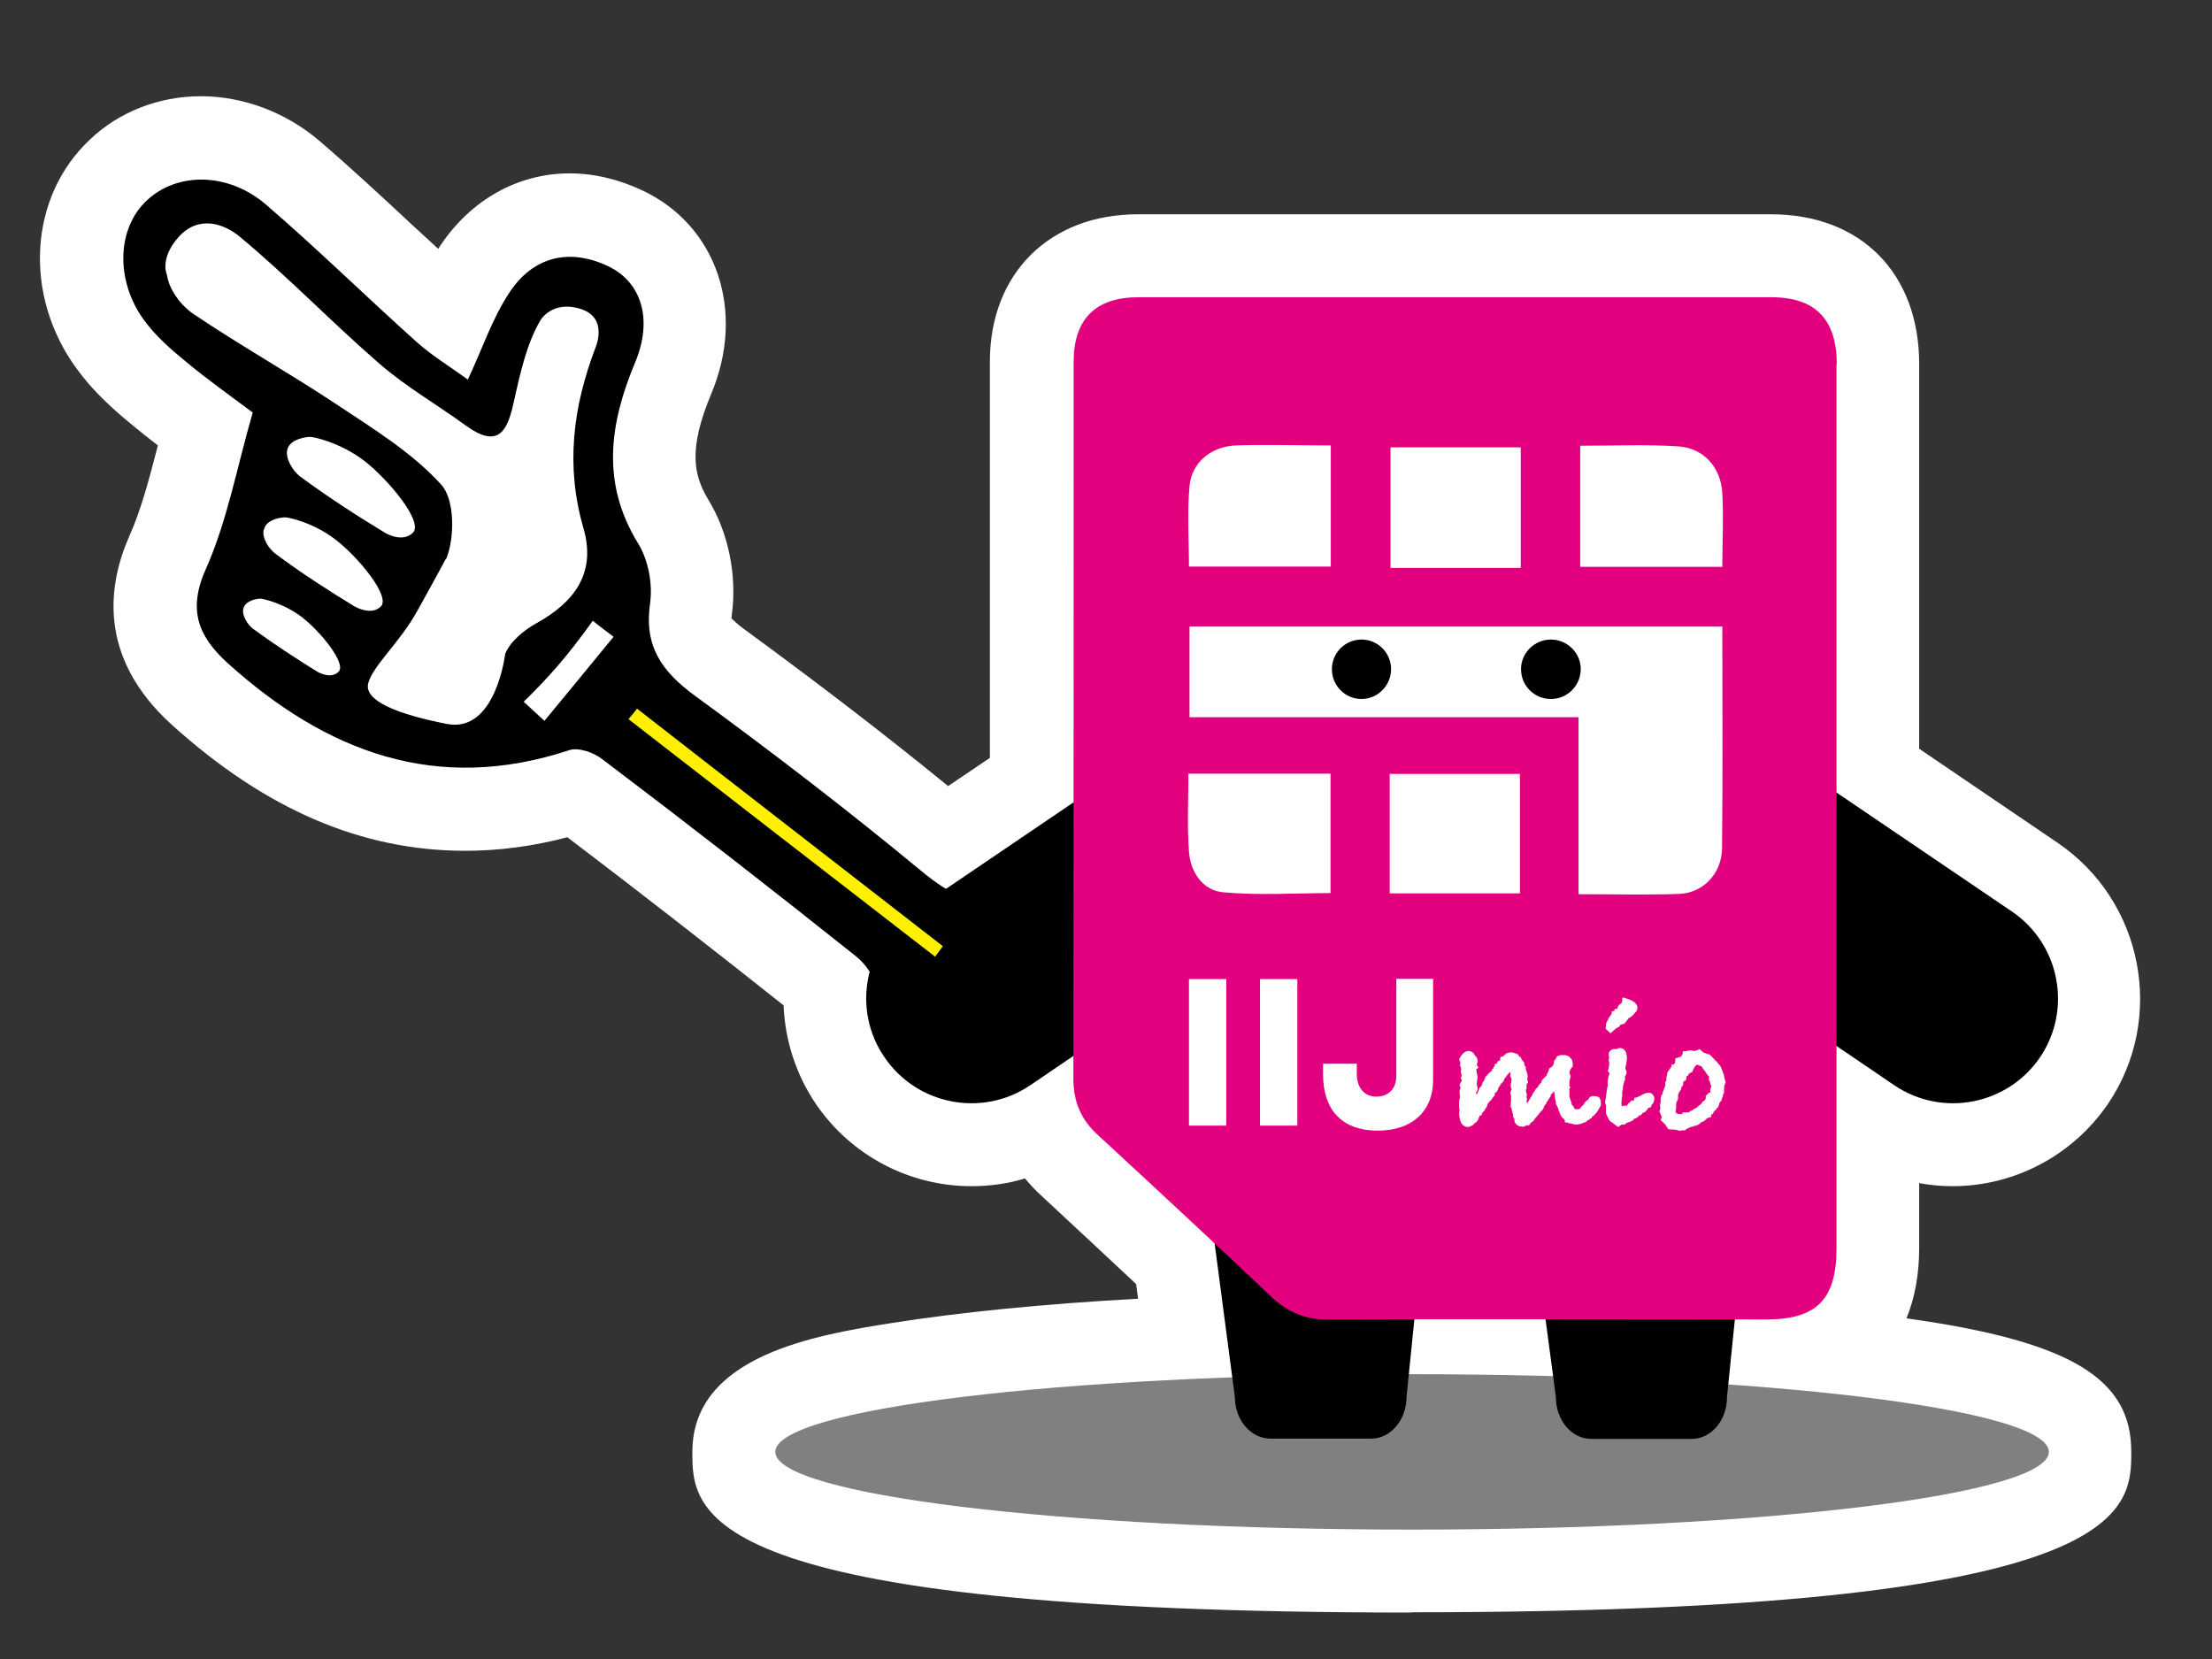 <?xml version="1.0" encoding="UTF-8"?><svg id="icon_simkun" xmlns="http://www.w3.org/2000/svg" width="80" height="60" viewBox="0 0 80 60"><rect x="0" y="0" width="80" height="60" fill="#333333" stroke="none"/><defs><style>.cls-1{fill:gray;}.cls-1,.cls-2,.cls-3,.cls-4,.cls-5,.cls-6{stroke-width:0px;}.cls-1,.cls-2,.cls-4,.cls-5,.cls-6{fill-rule:evenodd;}.cls-3,.cls-6{fill:#fff;}.cls-4{fill:#fff000;}.cls-5{fill:#e3007f;}</style></defs><path class="cls-3" d="m51.07,58.32c-26.03,0-26.03-3.64-26.03-5.81,0-3.5,4.51-4.23,7.2-4.66,2.4-.38,5.44-.69,8.92-.88l-.07-.53c-1.13-1.06-2.27-2.12-3.4-3.17-.23-.21-.43-.42-.62-.65-.62.19-1.27.28-1.93.28-2.26,0-4.36-1.11-5.63-2.97-.72-1.06-1.12-2.3-1.17-3.57-2.67-2.12-5.28-4.15-7.82-6.08-1.25.33-2.49.49-3.69.49-3.75,0-7.22-1.49-10.62-4.56-2.7-2.45-2.31-5.08-1.52-6.85.42-.94.71-2.06,1.02-3.25-.31-.24-.63-.49-.94-.75-.68-.56-1.4-1.2-2-2.03-1.94-2.65-1.73-6.22.49-8.29,1.05-1,2.49-1.56,4.01-1.56s3.08.58,4.3,1.63c1.14.98,2.24,2,3.29,2.98.33.3.66.61.99.91.02-.04.05-.07.07-.11,1.11-1.67,2.82-2.62,4.68-2.62.88,0,1.77.21,2.64.62,2.69,1.27,3.74,4.37,2.48,7.36-.82,1.97-.65,2.91-.11,3.81.72,1.17,1.05,2.72.86,4.15,0,.07-.01.11-.02.15.06.06.18.18.43.37,2.68,1.96,5.12,3.83,7.41,5.7l1.51-1.02v-14.33c0-3.19,2.16-5.33,5.35-5.33h22.9c3.25,0,5.36,2.13,5.36,5.42,0,4.63,0,9.27,0,13.91l5.02,3.41c3.09,2.11,3.9,6.34,1.81,9.43-1.28,1.87-3.38,2.98-5.63,2.98-.41,0-.81-.04-1.2-.11v2.34c0,.96-.16,1.82-.46,2.55,6.03.84,8.13,2.22,8.13,4.82,0,2.17,0,5.81-26.03,5.81Z"/><path class="cls-1" d="m74.1,52.51c0-1.55-10.31-2.81-23.03-2.81s-23.03,1.26-23.03,2.81,10.31,2.81,23.03,2.81,23.03-1.26,23.03-2.81Z"/><path class="cls-2" d="m51.56,43.61c0-.84-1.27-1.51-1.97-1.51h-3.64c-.71,0-2.2.68-2.2,1.51l.91,6.91c0,.84.58,1.51,1.29,1.51h3.64c.7,0,1.28-.67,1.28-1.52l.7-6.91Z"/><path class="cls-2" d="m63.16,43.61c0-.84-1.27-1.51-1.98-1.51h-3.63c-.71,0-2.2.68-2.2,1.51l.92,6.91c0,.85.57,1.52,1.28,1.52h3.63c.71,0,1.28-.67,1.28-1.52l.7-6.91Z"/><path class="cls-2" d="m72.77,32.97c1.73,1.18,2.18,3.54,1.01,5.27h0c-1.18,1.73-3.54,2.18-5.27,1.01l-6.34-4.31c-1.73-1.17-2.18-3.54-1.01-5.27h0c1.18-1.73,3.55-2.18,5.27-1l6.34,4.3Z"/><path class="cls-2" d="m32.99,32.97c-1.73,1.18-2.19,3.54-1,5.27h0c1.18,1.73,3.54,2.18,5.27,1.01l6.34-4.31c1.73-1.17,2.18-3.54,1.01-5.27h0c-1.19-1.73-3.54-2.18-5.27-1l-6.34,4.3Z"/><path class="cls-5" d="m66.43,13.17c0-1.62-.78-2.42-2.36-2.42-7.63,0-15.27,0-22.9,0-1.55,0-2.34.79-2.34,2.34,0,8.64,0,17.28-.01,25.92,0,.84.28,1.5.91,2.06,2.09,1.93,4.18,3.87,6.25,5.83.6.57,1.26.84,2.09.82,5.27-.02,10.55,0,15.81,0,1.83,0,2.54-.73,2.54-2.58,0-5.3,0-10.6,0-15.9s0-10.72,0-16.07Z"/><path class="cls-6" d="m62.29,22.67c0,2.72.02,5.37-.01,8.01-.01.92-.69,1.62-1.56,1.65-1.18.04-2.35.01-3.63.01v-6.4h-14.07v-3.28h19.28Z"/><path class="cls-6" d="m48.13,16.11v4.38h-5.13c0-.97-.07-1.94.02-2.9.07-.85.77-1.44,1.66-1.48,1.12-.04,2.23,0,3.46,0Z"/><path class="cls-6" d="m57.15,16.12c1.21,0,2.37-.05,3.51.02.94.05,1.58.75,1.63,1.7.05.87,0,1.72,0,2.66h-5.14v-4.38Z"/><path class="cls-6" d="m42.98,27.98h5.14v4.32c-1.28,0-2.6.09-3.89-.03-.73-.07-1.18-.73-1.23-1.48-.07-.91-.02-1.83-.02-2.8Z"/><path class="cls-6" d="m55,20.54h-4.71v-4.36h4.71v4.36Z"/><path class="cls-6" d="m50.26,32.31v-4.32h4.71v4.32h-4.71Z"/><path class="cls-2" d="m48.17,24.2c0-.59.48-1.07,1.07-1.07s1.07.48,1.07,1.07-.48,1.08-1.07,1.08-1.07-.48-1.07-1.08Z"/><path class="cls-2" d="m55.01,24.2c0-.59.49-1.07,1.08-1.07s1.08.48,1.08,1.07-.48,1.08-1.08,1.08-1.08-.48-1.08-1.08Z"/><path class="cls-2" d="m37.08,37.56c-4.11.78-5.06,1.91-5.38-1.75-.03-.43-.39-.95-.75-1.23-3.02-2.41-6.07-4.78-9.15-7.11-.31-.25-.87-.45-1.21-.34-4.81,1.59-8.8.06-12.36-3.15-1.03-.94-1.46-1.89-.79-3.39.78-1.75,1.13-3.7,1.7-5.67-.8-.6-1.65-1.2-2.44-1.86-.54-.44-1.08-.92-1.49-1.48-1.05-1.44-.98-3.33.1-4.33,1.09-1.03,2.94-1.03,4.31.15,1.86,1.6,3.62,3.33,5.45,4.97.56.5,1.21.89,1.85,1.36.53-1.13.89-2.23,1.51-3.16.85-1.28,2.14-1.61,3.55-.95,1.25.59,1.63,1.96.99,3.49-.92,2.2-1.24,4.34.1,6.53.38.61.54,1.48.44,2.19-.22,1.54.42,2.45,1.62,3.33,2.78,2.03,5.53,4.14,8.19,6.34,1.04.86,2.11,1.47,3.02.62"/><path class="cls-6" d="m16.14,20.21c.31-.77.31-2.14-.18-2.68-1.07-1.18-2.49-2.04-3.84-2.94-1.69-1.12-3.46-2.11-5.13-3.24-.45-.3-.88-.89-.95-1.4,0,0-.29-.59.43-1.39.73-.8,1.65-.46,2.2,0,1.76,1.46,3.34,3.11,5.06,4.6.97.84,2.09,1.48,3.13,2.24,1.14.82,1.49.23,1.72-.86.23-1.01.45-2.07.96-2.95,0,0,.42-.74,1.45-.42,1.04.32.54,1.42.54,1.42-.81,2.14-1.08,4.26-.43,6.51.47,1.61-.31,2.67-1.7,3.44-.45.25-.95.66-1.13,1.11,0,0-.34,2.89-2.12,2.53-1.78-.35-3.01-.84-2.83-1.48.17-.63,1.15-1.47,1.78-2.62.63-1.13,1.03-1.88,1.03-1.88Z"/><path class="cls-4" d="m23.04,25.63c3.68,2.87,7.38,5.73,11.06,8.59-.1.13-.19.26-.28.38-3.7-2.86-7.39-5.72-11.09-8.59.11-.13.21-.25.31-.38Z"/><path class="cls-6" d="m10.39,16.26c-.08.32.2.77.46.97.99.73,2.02,1.4,3.06,2.03,0,0,.64.4,1.03,0,.37-.4-.89-1.91-1.76-2.59-.89-.68-1.87-.88-1.98-.87,0,0-.7.03-.81.46Z"/><path class="cls-6" d="m9.54,19.15c-.08.29.18.71.44.89.91.68,1.87,1.3,2.84,1.89,0,0,.6.36.96,0,.34-.37-.82-1.78-1.64-2.41-.81-.63-1.74-.82-1.84-.81,0,0-.65.02-.75.43Z"/><path class="cls-6" d="m8.8,22.01c-.06.24.15.58.35.73.75.55,1.53,1.06,2.32,1.55,0,0,.49.3.78,0,.28-.3-.66-1.45-1.33-1.97-.67-.51-1.42-.67-1.51-.67,0,0-.52.02-.61.36Z"/><path class="cls-6" d="m18.94,25.38c.93-.91,1.58-1.65,2.5-2.93.15.13.58.45.75.58-.83,1.02-1.67,2.03-2.5,3.04-.25-.23-.5-.46-.75-.69Z"/><path class="cls-3" d="m56.57,40.54l.04.05s.06.01.08.01c.04.03.09.03.12.03.07.02.12.04.19.04.06,0,.12-.01.19-.03h.02s.06-.05.1-.05h.03l.06-.05s.02-.02.03-.03c.02,0,.06-.02.06-.02,0,0,.01-.04.02-.04h.05s.02-.06.02-.07c.04-.01.06-.03.08-.05,0,0,.02-.02.02-.03.03-.02.06-.05.08-.09.03-.03.04-.06.06-.1.03-.05.06-.09.08-.15h0v-.03c0-.09-.01-.16-.05-.22h0s-.02-.03-.02-.03c-.06-.03-.13-.04-.18-.04-.06,0-.11.01-.15.04l-.02.02s-.03.05-.04.07c-.02.01-.09.07-.09.07h-.01c-.04.07-.06.1-.08.13-.05.03-.09.08-.11.12-.04.02-.08.03-.09.03h-.04s-.04,0-.04,0l-.02-.02s-.02-.02-.03-.02c0-.03-.03-.07-.03-.07,0,0-.04-.05-.06-.07,0-.01,0-.04,0-.04h0c-.06-.17-.07-.22-.08-.23v-.16s0-.04,0-.06c0-.03,0-.05-.01-.07l.05-.05s-.03-.03-.04-.05c0,0,0-.02,0-.02,0-.02,0-.05,0-.1v-.08s.02-.05.02-.05h0v-.05l.02-.02v-.02c0-.05-.02-.09-.04-.12,0-.03.01-.09.02-.1,0-.02.05-.09.05-.1.01-.01.05-.04.05-.04v-.12s-.02-.12-.02-.12l-.11-.13-.12-.05s-.07,0-.1,0h-.03s-.01-.01-.01-.01c-.01,0-.03,0-.15.04h-.02s-.05.1-.06.12c-.01.01-.04.03-.04.03l-.02.06h0v.05s-.03.07-.03.08c0,0-.04.04-.05.06-.03.02-.09.05-.09.05,0,0-.03.08-.03.11,0,.01-.04.07-.04.07h0c-.02.06-.02.08-.06.11h0l-.07.07-.07.08s-.02.05-.02.08c-.06.04-.1.1-.13.17-.01.01-.02.01-.02.01h-.01s-.07.08-.08.13c-.04.03-.07.08-.09.15h0s-.07.1-.07.1h0s-.05.1-.06.11c0,0-.04.04-.06.07-.01-.04-.01-.07-.01-.09,0-.02.02-.03.02-.03,0,0-.02-.08-.02-.11,0-.02.01-.07.01-.07v-.03c-.03-.07-.03-.09-.03-.09v-.08s.02-.02.02-.02v-.06s0-.07,0-.1c.01-.02.06-.07.06-.07,0,0-.03-.1-.04-.13.01-.03.02-.06.02-.06v-.02c0-.07-.02-.16-.07-.26v-.1s-.04-.04-.05-.06v-.08s-.09-.11-.1-.13c0-.01-.04-.09-.04-.09h-.04s-.06-.1-.06-.1h-.02c-.1-.04-.17-.06-.23-.06-.02,0-.05,0-.14.03h-.01s-.15.13-.15.13h-.07s-.02.1-.02.13c-.03.01-.09.04-.09.04v.02s-.02.02-.02.05c-.02,0-.1.04-.1.04,0,0,.01.01.04.03-.04.03-.07.07-.08.12l-.04.02v.06s-.02.01-.02.01h-.01c-.11.1-.14.13-.15.14h0s0,.02,0,.02c-.01.01-.06.04-.06.04v.03s-.03.05-.03.07c0,.03-.07.11-.07.11,0,0-.02.07-.03.11-.04.05-.09.09-.1.13l-.04.11s-.02.06-.03.07h-.03s0-.05,0-.07c.04-.04.05-.09.05-.13,0-.02,0-.06-.02-.08,0,0,0-.04-.01-.07v-.02s.03-.26.03-.26c0,0-.05-.22-.05-.26.01-.01.08-.07.08-.07,0,0-.05-.08-.06-.09l.03-.13v-.02c0-.08-.04-.16-.11-.21,0-.01-.02-.05-.02-.05l-.02-.02c-.06-.06-.12-.08-.18-.08-.12,0-.23.09-.33.28v.03s.02.09.04.12c0,.02-.02.08-.02.08,0,0,.04.11.05.14-.01.02-.02.08-.02.08,0,0,.03.14.03.16,0,.03-.03.08-.03.08,0,0,.03.06.04.11-.05.07-.08.11-.08.16l.03.1s0,0,.01,0c-.01.03-.04.07-.04.07v.13s0,.03.02.13c-.02.04-.04.09-.04.17v.22s.01.07.02.09c-.01.03-.02.06-.02.1v.07s0-.03,0-.03l.02.14c.05.26.19.32.3.32.02,0,.06,0,.16-.06h.01l.09-.09c.09-.05.11-.12.13-.17v-.02s.02-.01.02-.01c0-.04.02-.06.03-.07h.05s.03-.08.03-.1c.04-.03.08-.07.1-.11v-.02s.01-.02.01-.02c.04-.03.07-.09.08-.16,0-.01.05-.06.06-.08,0-.01.03-.03.03-.03.02-.01.04-.03.08-.09.02-.04.04-.07.07-.09l.02-.02s0-.05,0-.08c.07-.04.12-.11.13-.2,0-.01.04-.04.04-.04,0,0,.03-.07.04-.08.01-.02.11-.12.11-.12,0,0,.01-.05.02-.07.02-.02.12-.16.12-.16,0-.01.07-.07.07-.07,0,0,.02-.02.03-.04h0s0,.03.01.04c0,.02-.01.11-.01.11,0,0,.04.1.05.13,0,.03-.02.13-.02.13,0,.02-.02.08-.02.08,0,0,.02.12.04.15-.02.03-.05.13-.05.13,0,0,.02.07.03.09v.19l-.02.21s.03.05.04.07v.04s.05.16.05.18v.07s.03.07.05.08c0,.02,0,.07,0,.07h0c.02.1.09.21.29.22h.02s.12-.04.15-.05h.07s.08-.11.08-.11c.07-.03.11-.08.13-.14h0l.03-.02.07-.09c.09-.1.16-.18.2-.23h0s.01-.03.01-.03c.02-.07.04-.11.08-.14l.02-.02v-.04h.01s.03-.05.05-.08l.12-.18s-.02,0-.05-.01c.03,0,.05-.02.07-.05,0,0,.05-.05.09-.09,0,.04.02.11.02.13v.07s.04.17.04.19v.06s.05.09.06.11c.03.11.06.19.09.24.01.05.04.11.09.16h0s.05.03.06.05c.01.02.04.07.04.07"/><path class="cls-3" d="m58.68,36.16s-.02.1-.04.12c-.01.01-.02.02-.02.02h-.01c-.07.05-.1.1-.12.18-.01,0-.1.02-.1.02v.06s-.1.02-.1.02c0,0,0,.08,0,.1l-.04.03v.02c-.06.06-.09.11-.09.15-.02.02-.07.12-.07.12l-.02.21.18.16s.18-.17.2-.18c.02-.01.11-.06.11-.06,0,0,.04-.05.05-.07.04,0,.14-.04.14-.04l.08-.1s.05-.06.06-.09c.07-.03.14-.08.22-.17v-.02h.01c.06-.05.1-.11.1-.18,0-.17-.16-.29-.47-.37l-.06-.02-.03.07"/><path class="cls-3" d="m58.48,37.94h-.06c-.08,0-.14.01-.18.06-.04.03-.06.09-.06.15,0,.04.01.07.02.11h0s-.02.05-.02.05v.02s.01.07.02.11h0s-.01.14-.01.15c-.01.03-.04.15-.04.15l.03.03s.02.03.03.04c0,.03-.03.11-.03.11-.04.15-.04.21-.04.24,0,.04.01.1.01.14,0,0-.02.01-.02.01l-.08.58.03.07s0,.31,0,.31l.13.26.31.23s.1-.07.13-.09h.12s.04-.05.06-.06h0c.06-.02.14-.04.21-.08h.01s.02-.04.05-.07c.09-.01.15-.07.18-.12.01,0,.07-.01.07-.01,0,0,.05-.08.08-.09.01,0,.04-.01.04-.01h.01c.05-.04.1-.1.13-.16.02,0,.1-.03.1-.03,0,0,.02-.08.03-.1,0,0,.01,0,.01,0,.05-.04.08-.11.08-.23v-.02h0c-.02-.07-.06-.12-.12-.15l-.02-.02h-.05c-.11,0-.21.04-.31.11l-.12.05-.06.02h-.04s0,.05,0,.05h-.01s0,.02,0,.03h0s-.03.04-.05.04c-.02-.01-.04-.03-.04-.03l-.07.09h-.03s-.03.06-.03.06c-.02,0-.04.03-.05.05-.02,0-.04,0-.05,0-.02,0-.08,0-.08,0,0,0,0,.02-.02.03h0s-.02-.02-.03-.03c-.01-.03-.01-.07-.01-.07,0-.02.01-.15.01-.15v-.04s.02-.08.02-.08v-.16c.02-.06.03-.12.03-.22,0-.02.08-.26.08-.26l-.02-.05c.04-.07.07-.13.07-.21h0s-.03-.07-.05-.1c.01-.04.05-.27.05-.27,0-.04.01-.06.01-.09,0-.05,0-.1-.02-.16v-.04c-.05-.12-.13-.19-.25-.19-.01,0-.04.01-.1.04"/><path class="cls-3" d="m62.35,38.94v-.06l-.12-.31-.15-.18s-.02-.02-.03-.02v-.02s-.02,0-.02,0c-.07-.09-.14-.15-.19-.2l-.02-.02h-.06s-.09-.05-.09-.05h-.04s-.03-.03-.04-.03c-.02-.01-.12-.11-.12-.11l-.04.02s-.11.04-.14.05c-.01,0-.04,0-.04,0-.04-.02-.08-.02-.12-.02-.04,0-.09,0-.14.03h-.13v.07c-.02.06-.04.1-.08.13-.02,0-.19.06-.19.06,0,0-.01.13-.01.17-.02.01-.03.02-.05.05h-.09s.02.05.02.08h-.01s-.01.01-.01.01l-.14.2v.02c0,.05-.01.1-.03.14v.02s-.01.04-.01.04c0,0,.01.04.01.06,0,0-.01.02-.02.03l-.02.03v.11s-.03.1-.03.1c-.04.09-.07.15-.07.21-.04.05-.07.12-.07.2v.11s-.02.09-.02.09c0,0,0,.11.01.15,0,.02-.04.09-.04.09,0,0,.08.17.09.21,0,.03-.04.11-.04.11,0,0,.16.15.17.16,0,.02.11.17.11.17,0,0,.27.02.29.02.02,0,.11.04.11.04,0,0,.09-.02.1-.02h.1s.07-.06.09-.07c.02,0,.06-.02.06-.02,0,0,.04-.03.05-.03.05,0,.09-.02.13-.04.09,0,.19-.05.25-.13.09-.03.16-.07.22-.15.02,0,.15-.05.15-.05,0,0,0-.07,0-.08.02,0,.06-.03.06-.03,0,0,.03-.07.05-.1.01-.01.07-.05.07-.05,0,0,.01-.04.02-.06,0,0,.05-.02.05-.02,0,0,.04-.14.05-.17.02-.02.07-.08.07-.08,0,0,.02-.07.02-.08,0-.02.03-.06.03-.06v-.07s.04-.05.04-.05v-.02c0-.06.01-.14.01-.25,0-.01.05-.12.05-.12,0,0-.06-.21-.06-.23m-.54.59h-.01s0,.03-.02.04c-.02.01-.09.08-.09.08v.1s-.03.06-.03.06h0s-.08.05-.08.05c0,0-.05.08-.06.09-.02.01-.13.1-.13.1l-.02.03c-.08.03-.14.07-.18.11-.02,0-.06.01-.06.01,0,0-.02.03-.03.04,0,0-.01.01-.03.02l-.03-.02s-.04.01-.05.02c-.01,0-.02-.01-.05-.01h-.08l-.02.06h-.15s-.04-.02-.06-.03c-.02-.02-.02-.02-.03-.04,0-.02,0-.04,0-.05,0-.02.02-.08.02-.08v-.19h0s.07-.16.07-.16v-.15s.04-.08.04-.1c.05-.04.08-.1.08-.17h0s.06-.07.06-.07v-.03s0-.06.02-.11c.02-.01.08-.04.08-.04,0,0,.02-.11.03-.15.01,0,.05-.02.05-.02,0,0,.02-.05.03-.07.02-.01.12-.06.12-.06,0,0,.07-.16.08-.17.01-.02.04-.05.08-.09.01,0,.02,0,.02,0h0s.04.01.04.01c.01,0,.09.04.11.04,0,0,.02.03.03.03,0,.02.09.14.09.14h.02c.01.05.03.09.06.11.01.03.05.06.08.1,0,.04-.01.1-.01.1,0,0,.03.06.05.1,0,.01,0,.02,0,.02v.02s.02.07.05.1c-.03.05-.05.11-.05.16,0,.02,0,.05.02.09Z"/><rect class="cls-3" x="43" y="35.41" width="1.35" height="5.3"/><rect class="cls-3" x="45.57" y="35.41" width="1.35" height="5.3"/><path class="cls-3" d="m51.83,39.06c0,1.15-.78,1.83-2,1.83-1.38,0-1.98-.84-1.98-2.03v-.39h1.22v.35c0,.62.36.84.7.84.46,0,.73-.29.73-.76v-3.5h1.33v3.65"/></svg>